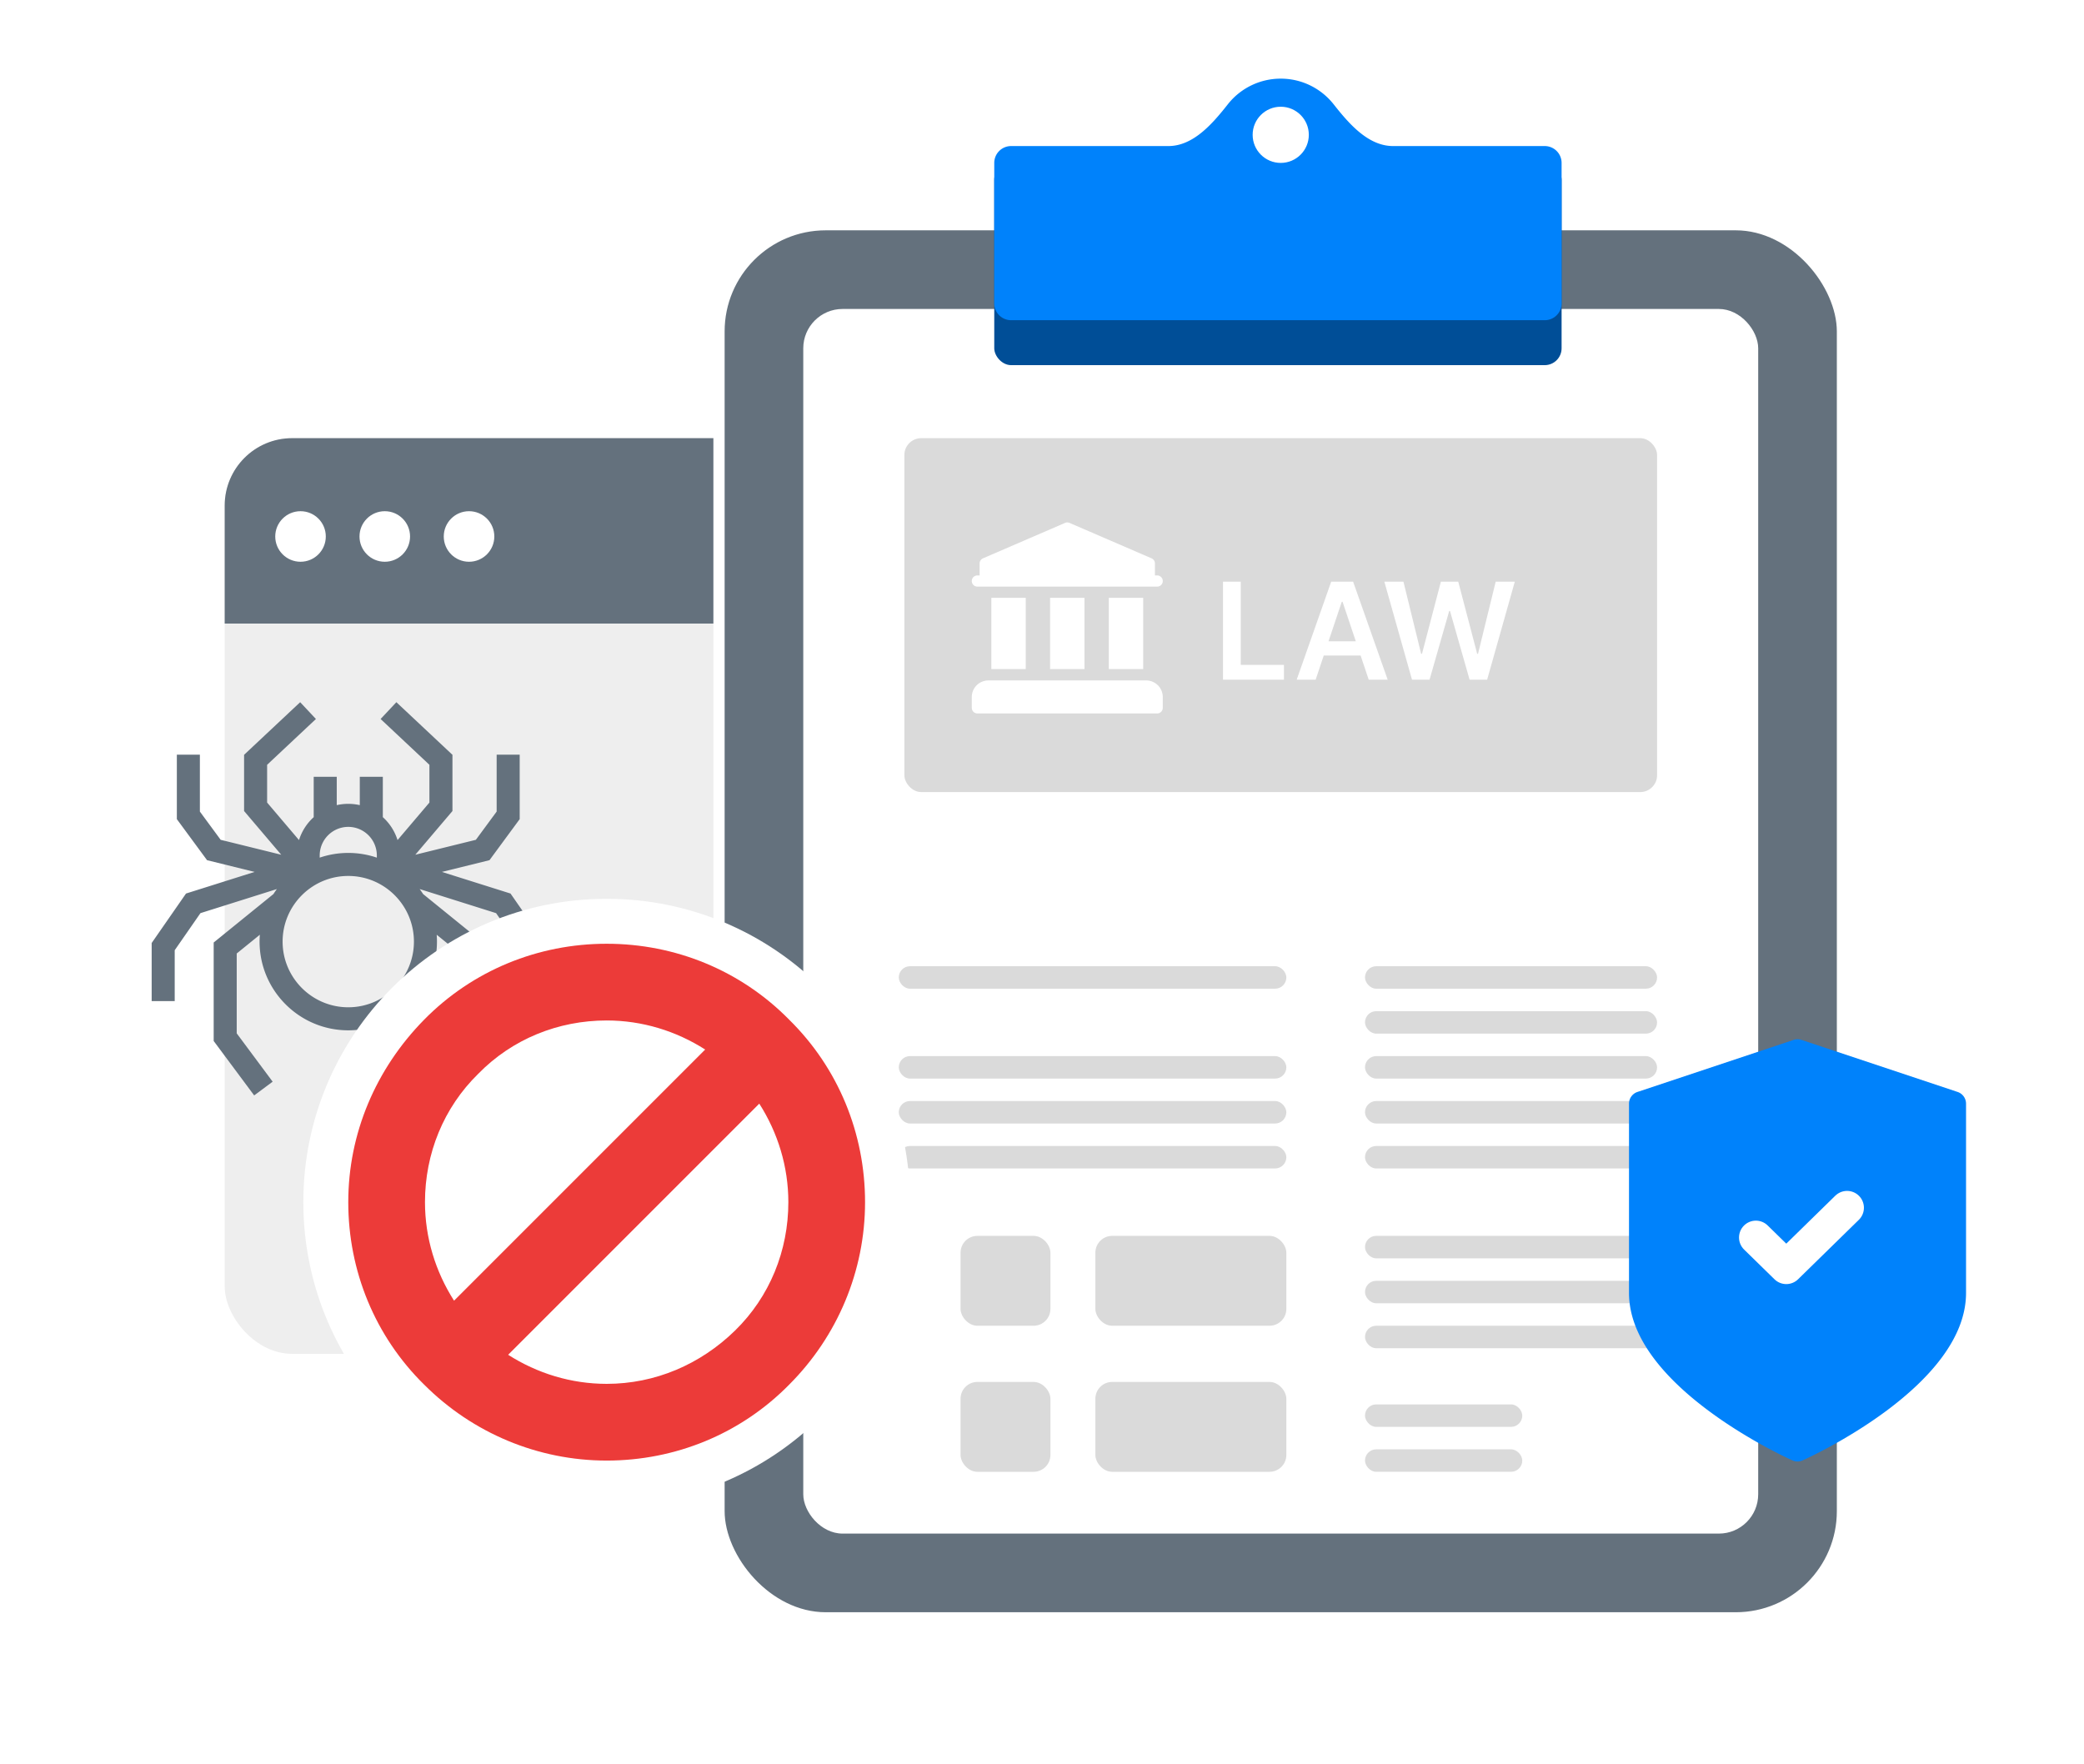<svg xmlns="http://www.w3.org/2000/svg" width="371" height="314" fill="none"><path fill="#fff" d="M0 0h371v314H0z"/><rect width="260" height="165" x="39" y="77" fill="#EEE" stroke="#fff" stroke-width="2" rx="13"/><path fill="#64717D" d="M40 90c0-6.627 5.373-12 12-12h234c6.627 0 12 5.373 12 12v21H40V90Z"/><circle cx="53.5" cy="95.5" r="4.5" fill="#fff"/><circle cx="68.5" cy="95.5" r="4.5" fill="#fff"/><circle cx="83.5" cy="95.5" r="4.5" fill="#fff"/><rect width="200" height="248" x="128" y="40" fill="#64717D" stroke="#fff" stroke-width="2" rx="19"/><g filter="url(#a)"><rect width="170" height="218" x="143" y="55" fill="#fff" rx="7"/></g><rect width="134" height="63" x="161" y="78" fill="#DADADA" rx="3"/><rect width="101" height="36" x="177" y="29" fill="#004E97" rx="3"/><path fill="#fff" d="M217.722 121v-17.455h3.162v14.804h7.687V121h-10.849Zm16.491 0h-3.375l6.145-17.455h3.903L247.04 121h-3.375l-4.662-13.875h-.137L234.213 121Zm.111-6.844h9.204v2.54h-9.204v-2.54ZM251.371 121l-4.926-17.455h3.401l3.145 12.827h.162l3.358-12.827h3.093l3.367 12.836h.153l3.145-12.836h3.401L264.744 121h-3.12l-3.494-12.247h-.136L254.491 121h-3.12Z"/><g fill="#fff" clip-path="url(#b)"><path d="M186.938 106.418h6.124v12.691h-6.124v-12.691Zm-10.454 0h6.125v12.691h-6.125v-12.691Zm20.907 0h6.124v12.691h-6.124v-12.691Zm8.613-1.992a.996.996 0 0 0 0-1.993h-.398v-2.129a.996.996 0 0 0-.601-.914l-14.61-6.308a.997.997 0 0 0-.79 0l-14.61 6.308a.996.996 0 0 0-.601.914v2.129h-.398a.996.996 0 0 0 0 1.992l32.008.001Zm-29.997 16.695c-.885 0-1.739.373-2.309 1.052a2.976 2.976 0 0 0-.698 1.917v1.915c0 .55.446.996.996.996h32.008c.55 0 .996-.446.996-.996v-1.915c0-.729-.263-1.398-.698-1.917a3.008 3.008 0 0 0-2.309-1.052h-27.986Z"/></g><path fill="#0082FB" d="M228 14c3.826 0 7.234 1.79 9.431 4.58C240.166 22.05 243.582 26 248 26h27a3 3 0 0 1 3 3v25a3 3 0 0 1-3 3h-95a3 3 0 0 1-3-3V29a3 3 0 0 1 3-3h28c4.418 0 7.834-3.95 10.569-7.42A11.978 11.978 0 0 1 228 14Z"/><rect width="16" height="16" x="171" y="220" fill="#DADADA" rx="3"/><rect width="34" height="16" x="195" y="220" fill="#DADADA" rx="3"/><rect width="16" height="16" x="171" y="246" fill="#DADADA" rx="3"/><rect width="34" height="16" x="195" y="246" fill="#DADADA" rx="3"/><rect width="69" height="4" x="160" y="172" fill="#DADADA" rx="2"/><rect width="69" height="4" x="160" y="188" fill="#DADADA" rx="2"/><rect width="69" height="4" x="160" y="196" fill="#DADADA" rx="2"/><rect width="69" height="4" x="160" y="204" fill="#DADADA" rx="2"/><rect width="52" height="4" x="243" y="172" fill="#DADADA" rx="2"/><rect width="52" height="4" x="243" y="220" fill="#DADADA" rx="2"/><rect width="52" height="4" x="243" y="180" fill="#DADADA" rx="2"/><rect width="52" height="4" x="243" y="228" fill="#DADADA" rx="2"/><rect width="28" height="4" x="243" y="250" fill="#DADADA" rx="2"/><rect width="52" height="4" x="243" y="188" fill="#DADADA" rx="2"/><rect width="52" height="4" x="243" y="236" fill="#DADADA" rx="2"/><rect width="28" height="4" x="243" y="258" fill="#DADADA" rx="2"/><rect width="52" height="4" x="243" y="196" fill="#DADADA" rx="2"/><rect width="52" height="4" x="243" y="204" fill="#DADADA" rx="2"/><circle cx="228" cy="24" r="5" fill="#fff"/><path fill="#64717D" d="m90.885 159.061-12.215-3.849 8.47-2.088 5.377-7.307v-11.471h-4.102v10.125l-3.7 5.026-10.78 2.658 6.612-7.782v-10.008L70.563 125l-2.806 2.991 8.689 8.152v6.723l-5.675 6.679a9.18 9.18 0 0 0-2.619-4.081v-7.185h-4.101v5.045a9.219 9.219 0 0 0-4.102 0v-5.045h-4.101v7.185a9.18 9.18 0 0 0-2.618 4.081l-5.676-6.679v-6.723l8.689-8.152L53.437 125l-9.984 9.365v10.008l6.613 7.782-10.782-2.658-3.7-5.026v-10.125h-4.101v11.471l5.377 7.307 8.47 2.088-12.215 3.849L27 167.867v10.345h4.102v-9.061l4.582-6.6 13.604-4.286c-.213.287-.416.582-.608.885v.001l-10.639 8.626v17.532L45.248 195l3.29-2.447-6.395-8.601v-14.22l4.115-3.336c-.031.403-.048.812-.048 1.223 0 8.708 7.084 15.791 15.79 15.791s15.79-7.083 15.79-15.791c0-.411-.017-.82-.048-1.223l4.115 3.336v14.22l-6.396 8.601L78.752 195l7.207-9.691v-17.532l-10.639-8.626v-.001a14.816 14.816 0 0 0-.608-.885l13.604 4.286 4.582 6.6v9.061H97v-10.345l-6.115-8.806Zm-33.97-6.78A5.092 5.092 0 0 1 62 147.195a5.092 5.092 0 0 1 5.086 5.086v.39a15.83 15.83 0 0 0-10.172 0v-.39ZM62 179.309c-6.445 0-11.688-5.245-11.688-11.69 0-6.445 5.243-11.688 11.688-11.688s11.688 5.243 11.688 11.688-5.243 11.69-11.688 11.69Z"/><g filter="url(#c)"><circle cx="108" cy="214" r="54" fill="#fff"/></g><path fill="#EC3B39" d="M140.487 181.512C131.862 172.744 120.219 168 108 168c-12.219 0-23.862 4.744-32.487 13.512C66.886 190.281 62 201.781 62 214c0 12.219 4.744 23.862 13.513 32.487C84.136 255.112 95.78 260 108 260c12.219 0 23.862-4.744 32.487-13.513C149.112 237.862 154 226.219 154 214c0-12.219-4.744-23.863-13.513-32.488Zm-55.343 9.632c6.037-6.181 14.231-9.488 22.856-9.488 6.325 0 12.363 1.869 17.538 5.175l-44.707 44.707c-3.306-5.175-5.175-11.213-5.175-17.538 0-8.625 3.306-16.819 9.488-22.856Zm45.712 45.712c-6.181 6.038-14.231 9.488-22.856 9.488-6.325 0-12.362-1.869-17.537-5.175l44.706-44.707c3.306 5.175 5.175 11.213 5.175 17.538 0 8.625-3.306 16.819-9.488 22.856Z"/><path fill="#0082FB" d="m348.497 194.38-27.802-9.267a2.19 2.19 0 0 0-1.39 0l-27.802 9.267a2.2 2.2 0 0 0-1.503 2.086v33.699c0 16.587 27.913 29.276 29.102 29.807.286.129.592.192.898.192.306 0 .612-.063.898-.192 1.189-.532 29.102-13.22 29.102-29.807v-33.699c0-.946-.605-1.787-1.503-2.086Z"/><path stroke="#fff" stroke-linecap="round" stroke-linejoin="round" stroke-width="6" d="m312.586 220.29 5.412 5.294 10.823-10.588"/><defs><filter id="a" width="198" height="246" x="129" y="41" color-interpolation-filters="sRGB" filterUnits="userSpaceOnUse"><feFlood flood-opacity="0" result="BackgroundImageFix"/><feColorMatrix in="SourceAlpha" result="hardAlpha" values="0 0 0 0 0 0 0 0 0 0 0 0 0 0 0 0 0 0 127 0"/><feOffset/><feGaussianBlur stdDeviation="7"/><feComposite in2="hardAlpha" operator="out"/><feColorMatrix values="0 0 0 0 0 0 0 0 0 0 0 0 0 0 0 0 0 0 0.16 0"/><feBlend in2="BackgroundImageFix" result="effect1_dropShadow_179_244"/><feBlend in="SourceGraphic" in2="effect1_dropShadow_179_244" result="shape"/></filter><filter id="c" width="136" height="136" x="40" y="146" color-interpolation-filters="sRGB" filterUnits="userSpaceOnUse"><feFlood flood-opacity="0" result="BackgroundImageFix"/><feColorMatrix in="SourceAlpha" result="hardAlpha" values="0 0 0 0 0 0 0 0 0 0 0 0 0 0 0 0 0 0 127 0"/><feOffset/><feGaussianBlur stdDeviation="7"/><feComposite in2="hardAlpha" operator="out"/><feColorMatrix values="0 0 0 0 0 0 0 0 0 0 0 0 0 0 0 0 0 0 0.16 0"/><feBlend in2="BackgroundImageFix" result="effect1_dropShadow_179_244"/><feBlend in="SourceGraphic" in2="effect1_dropShadow_179_244" result="shape"/></filter><clipPath id="b"><path fill="#fff" d="M173 93h34v34h-34z"/></clipPath></defs></svg>